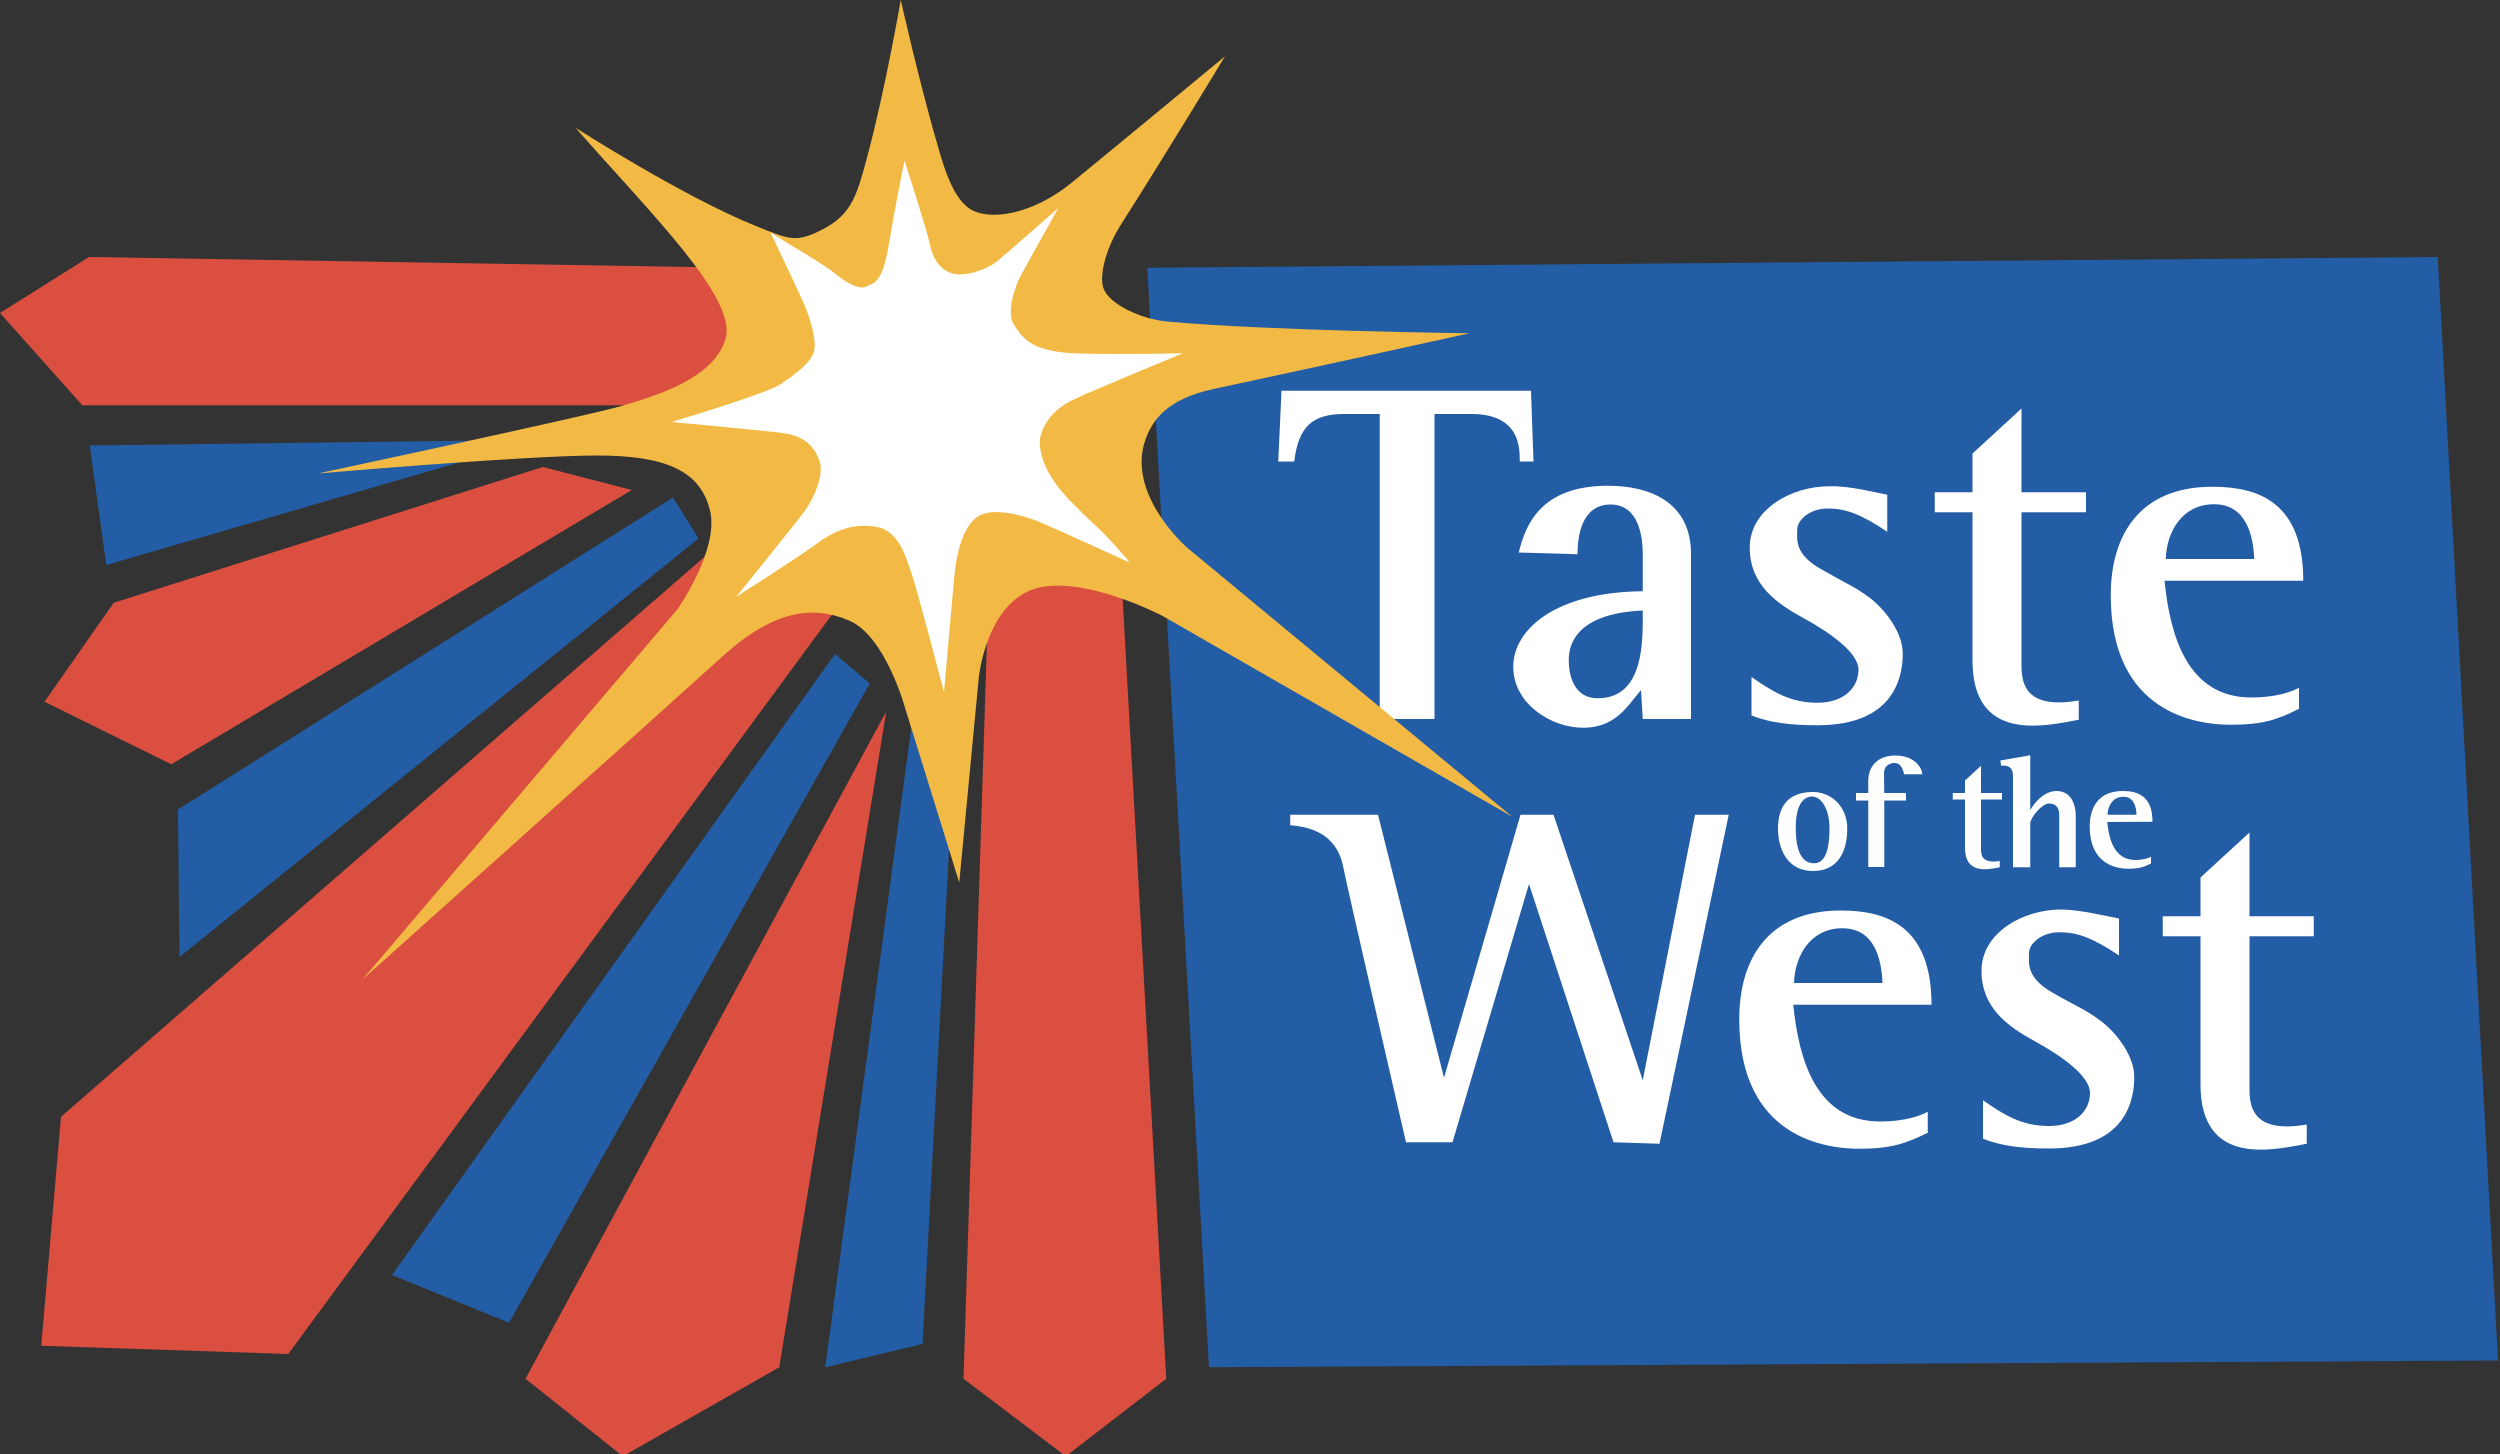 <?xml version="1.0" encoding="utf-8"?>
<!-- Generator: Adobe Illustrator 26.3.1, SVG Export Plug-In . SVG Version: 6.00 Build 0)  -->
<svg version="1.1" id="Layer_1" xmlns="http://www.w3.org/2000/svg" xmlns:xlink="http://www.w3.org/1999/xlink" x="0px" y="0px"
	 width="1000px" height="581.7px" viewBox="0 0 1000 581.7" style="enable-background:new 0 0 1000 581.7;" xml:space="preserve">
<rect x="0" y="0" width="1000" height="581.7" fill="#333333" stroke="none"/>
<style type="text/css">
	.st0{fill:#235DA5;}
	.st1{clip-path:url(#SVGID_00000017475691909833068430000013204474555697107363_);fill:#FFFFFF;}
	.st2{clip-path:url(#SVGID_00000123439877474572271930000013542743560083550852_);fill:#FFFFFF;}
	.st3{clip-path:url(#SVGID_00000054979357032610074250000005570572112203411084_);fill:#FFFFFF;}
	.st4{clip-path:url(#SVGID_00000172430948562009222120000000785911788507026871_);fill:#FFFFFF;}
	.st5{clip-path:url(#SVGID_00000104700336678175431700000013651297809057820856_);fill:#FFFFFF;}
	.st6{clip-path:url(#SVGID_00000067237554023432817080000015094039101263414935_);fill:#FFFFFF;}
	.st7{clip-path:url(#SVGID_00000062908057246048798690000008843114460936706223_);fill:#FFFFFF;}
	.st8{clip-path:url(#SVGID_00000015332688869891036110000017589385691701938867_);fill:#FFFFFF;}
	.st9{clip-path:url(#SVGID_00000105406649342904629310000008138540715025231550_);fill:#FFFFFF;}
	.st10{clip-path:url(#SVGID_00000178896799550939058040000009349264973841855370_);fill:#FFFFFF;}
	.st11{clip-path:url(#SVGID_00000151538465472601558640000013209657702070622111_);fill:#FFFFFF;}
	.st12{clip-path:url(#SVGID_00000017517747230144569520000008482525995991158404_);fill:#FFFFFF;}
	.st13{clip-path:url(#SVGID_00000021805014699938928790000014569474425597986180_);fill:#FFFFFF;}
	.st14{clip-path:url(#SVGID_00000012452632636071270440000002490891769889304726_);fill:#FFFFFF;}
	.st15{fill:#DB4F40;}
	.st16{clip-path:url(#SVGID_00000113351803914448499660000005008183223882308531_);fill:#F2BA44;}
	.st17{clip-path:url(#SVGID_00000052061877314041484920000017433168079425887640_);fill:#FFFFFF;}
</style>
<polygon class="st0" points="458.9,107.1 483.6,546.9 999.2,544.2 975.1,102.8 "/>
<g>
	<g>
		<defs>
			<rect id="SVGID_1_" width="999.2" height="582.5"/>
		</defs>
		<clipPath id="SVGID_00000085964848227871352540000016736839653965006228_">
			<use xlink:href="#SVGID_1_"  style="overflow:visible;"/>
		</clipPath>
		<path style="clip-path:url(#SVGID_00000085964848227871352540000016736839653965006228_);fill:#FFFFFF;" d="M512.6,156.3h99.8
			l1,28.3h-5.5c0-5.1,0.3-19-19.3-19h-14.8v122h-21.9v-122h-14.2c-12.2,0-18.3,4.5-20,19h-6.4L512.6,156.3z"/>
	</g>
	<g>
		<defs>
			<rect id="SVGID_00000032640488464738748960000001168476303614659210_" width="999.2" height="582.5"/>
		</defs>
		<clipPath id="SVGID_00000093861259748855419440000000466173828386006185_">
			<use xlink:href="#SVGID_00000032640488464738748960000001168476303614659210_"  style="overflow:visible;"/>
		</clipPath>
		<path style="clip-path:url(#SVGID_00000093861259748855419440000000466173828386006185_);fill:#FFFFFF;" d="M754.9,197.9v14.8
			c-10.6-7.1-16.7-9.3-23.8-9.3s-12.2,4.5-12.2,8.4s-1.3,9.7,9.4,15.8c10.6,6.1,13.2,6.8,19.3,11.3s13.5,13.9,13.5,22.5
			c0,8.7-2.9,28.7-34.1,28.7c-10.9,0-19-1-26.4-3.9v-15.4c8.4,5.8,15.4,10.3,26.4,10.3c10.9,0,16.4-6.4,16.4-13.2
			c0-6.8-11.3-14.8-21.9-20.6c-10.6-5.8-21.6-13.2-21.6-28.3s16.4-24.5,31.9-24.5C739.8,194.3,749.8,196.9,754.9,197.9"/>
	</g>
	<g>
		<defs>
			<rect id="SVGID_00000067232345922309557790000006968069474589789607_" width="999.2" height="582.5"/>
		</defs>
		<clipPath id="SVGID_00000101099536737163138180000009863428641858244794_">
			<use xlink:href="#SVGID_00000067232345922309557790000006968069474589789607_"  style="overflow:visible;"/>
		</clipPath>
		<path style="clip-path:url(#SVGID_00000101099536737163138180000009863428641858244794_);fill:#FFFFFF;" d="M773.9,196.9H789
			v-15.5l19.6-18v33.5h25.8v8h-25.8v58.9c0,6.4-1.3,20.6,22.9,16.4v7.7c-13.9,2.6-42.5,9.3-42.5-23.8v-59.2h-15.1V196.9z"/>
	</g>
	<g>
		<defs>
			<rect id="SVGID_00000083801664239384164560000011172141745701407913_" width="999.2" height="582.5"/>
		</defs>
		<clipPath id="SVGID_00000088842769488600691630000008258378629478815138_">
			<use xlink:href="#SVGID_00000083801664239384164560000011172141745701407913_"  style="overflow:visible;"/>
		</clipPath>
		<path style="clip-path:url(#SVGID_00000088842769488600691630000008258378629478815138_);fill:#FFFFFF;" d="M847.6,367.4v14.8
			c-10.6-7.1-16.7-9.3-23.8-9.3s-12.2,4.5-12.2,8.3c0,3.9-1.3,9.7,9.3,15.8c10.6,6.1,13.2,6.7,19.3,11.3
			c6.1,4.5,13.5,13.8,13.5,22.5s-2.9,28.6-34.1,28.6c-10.9,0-19-1-26.4-3.9v-15.4c8.3,5.8,15.4,10.3,26.4,10.3S836,444,836,437.2
			c0-6.8-11.3-14.8-21.9-20.6c-10.6-5.8-21.5-13.2-21.5-28.3s16.4-24.5,31.9-24.5C832.5,363.9,842.4,366.5,847.6,367.4"/>
	</g>
	<g>
		<defs>
			<rect id="SVGID_00000134968402111789375730000017850032510610102691_" width="999.2" height="582.5"/>
		</defs>
		<clipPath id="SVGID_00000026852030427240505370000007562228544273497489_">
			<use xlink:href="#SVGID_00000134968402111789375730000017850032510610102691_"  style="overflow:visible;"/>
		</clipPath>
		<path style="clip-path:url(#SVGID_00000026852030427240505370000007562228544273497489_);fill:#FFFFFF;" d="M865.1,366.5h15.1V351
			l19.6-18v33.5h25.7v8h-25.7v58.9c0,6.4-1.3,20.6,22.9,16.4v7.7c-13.9,2.6-42.5,9.3-42.5-23.8v-59.2h-15.1V366.5z"/>
	</g>
	<g>
		<defs>
			<rect id="SVGID_00000085964853809349686740000014385833457215195035_" width="999.2" height="582.5"/>
		</defs>
		<clipPath id="SVGID_00000103239634675248424580000008023898687932377501_">
			<use xlink:href="#SVGID_00000085964853809349686740000014385833457215195035_"  style="overflow:visible;"/>
		</clipPath>
		<path style="clip-path:url(#SVGID_00000103239634675248424580000008023898687932377501_);fill:#FFFFFF;" d="M516.1,330.1v-4.2
			h35.1l26.4,105.2l30.6-105.2h13.2l35.7,106.2L678,325.9h13.5l-27.7,131.6l-18.4-0.6l-33.8-103.3L581,456.9h-18.6
			c0,0-23.5-101.7-25.1-110.1C535.7,338.5,530.3,331.1,516.1,330.1"/>
	</g>
	<g>
		<defs>
			<rect id="SVGID_00000152260573644653315640000003353151858684462215_" width="999.2" height="582.5"/>
		</defs>
		<clipPath id="SVGID_00000005246769278711315410000010564983156772645276_">
			<use xlink:href="#SVGID_00000152260573644653315640000003353151858684462215_"  style="overflow:visible;"/>
		</clipPath>
		<path style="clip-path:url(#SVGID_00000005246769278711315410000010564983156772645276_);fill:#FFFFFF;" d="M639.1,279.3
			c-10.3,0-11.6-10.6-11.6-15.1s1-18.7,29.6-20C657.1,255.5,658,279.3,639.1,279.3 M676.4,287.6v-66c0-20.3-15.8-27.3-33.2-27.3
			c-27.3,0-33.1,16.1-35.7,26.7l23.5,0.7c0-7.1,1.6-19.9,13.2-19.9c11.6,0,12.9,13.5,12.9,19.9v14.8c-35.1,0.3-51.8,15.4-51.8,30.2
			c0,14.8,15.1,24.4,28,24.4s17.7-8.7,23.1-15.1l0.7,11.6H676.4z"/>
	</g>
	<g>
		<defs>
			<rect id="SVGID_00000121278685768821463570000015427042138605438382_" width="999.2" height="582.5"/>
		</defs>
		<clipPath id="SVGID_00000057126090146422949120000004548408619996246681_">
			<use xlink:href="#SVGID_00000121278685768821463570000015427042138605438382_"  style="overflow:visible;"/>
		</clipPath>
		<path style="clip-path:url(#SVGID_00000057126090146422949120000004548408619996246681_);fill:#FFFFFF;" d="M901.7,223.6h-35.4
			c0.3-10.6,6.4-21.9,19.3-21.9C898.4,201.7,901.3,214,901.7,223.6 M921.3,232.3c0-31.5-18-37.6-36.4-37.6
			c-29,0-40.6,19.3-40.6,43.4c0,47.6,34.8,51.8,48,51.8s19-2.2,27.3-6.4v-8.4c-2.9,1.6-9.3,3.9-19,3.9c-25.4,0-32.5-24.1-34.8-46.7
			H921.3z"/>
	</g>
	<g>
		<defs>
			<rect id="SVGID_00000062187945386204334230000012289053786418326146_" width="999.2" height="582.5"/>
		</defs>
		<clipPath id="SVGID_00000098917227653608379850000006110749894023720603_">
			<use xlink:href="#SVGID_00000062187945386204334230000012289053786418326146_"  style="overflow:visible;"/>
		</clipPath>
		<path style="clip-path:url(#SVGID_00000098917227653608379850000006110749894023720603_);fill:#FFFFFF;" d="M753,393.2h-35.4
			c0.3-10.6,6.4-21.9,19.3-21.9C749.8,371.3,752.6,383.5,753,393.2 M772.6,401.9c0-31.5-18-37.7-36.3-37.7
			c-29,0-40.6,19.3-40.6,43.5c0,47.6,34.8,51.8,48,51.8s19-2.3,27.4-6.4v-8.4c-2.9,1.6-9.3,3.9-19,3.9c-25.4,0-32.5-24.1-34.8-46.7
			L772.6,401.9L772.6,401.9z"/>
	</g>
	<g>
		<defs>
			<rect id="SVGID_00000078749735831242204170000000167988514947463868_" width="999.2" height="582.5"/>
		</defs>
		<clipPath id="SVGID_00000017478527335495518120000013532534574105299898_">
			<use xlink:href="#SVGID_00000078749735831242204170000000167988514947463868_"  style="overflow:visible;"/>
		</clipPath>
		<path style="clip-path:url(#SVGID_00000017478527335495518120000013532534574105299898_);fill:#FFFFFF;" d="M854.6,325.9H843
			c0.1-3.5,2.1-7.2,6.3-7.2C853.6,318.7,854.5,322.7,854.6,325.9 M861,328.7c0-10.3-5.9-12.3-11.9-12.3c-9.5,0-13.2,6.3-13.2,14.2
			c0,15.6,11.3,16.9,15.6,16.9s6.2-0.8,8.9-2.1v-2.7c-0.9,0.5-3,1.3-6.2,1.3c-8.3,0-10.6-7.9-11.3-15.2L861,328.7L861,328.7z"/>
	</g>
	<g>
		<defs>
			<rect id="SVGID_00000140737095860410491850000006215327940358871722_" width="999.2" height="582.5"/>
		</defs>
		<clipPath id="SVGID_00000060006814937598439840000000343409047107838089_">
			<use xlink:href="#SVGID_00000140737095860410491850000006215327940358871722_"  style="overflow:visible;"/>
		</clipPath>
		<path style="clip-path:url(#SVGID_00000060006814937598439840000000343409047107838089_);fill:#FFFFFF;" d="M781.1,317.2h4.9v-5
			l6.4-5.9v10.9h8.4v2.6h-8.4V339c0,2.1-0.4,6.7,7.5,5.4v2.5c-4.5,0.9-13.9,3.1-13.9-7.8v-19.3h-4.9V317.2z"/>
	</g>
	<g>
		<defs>
			<rect id="SVGID_00000077323665897428370160000015103046235694461859_" width="999.2" height="582.5"/>
		</defs>
		<clipPath id="SVGID_00000151518735528562084020000017198510412584461188_">
			<use xlink:href="#SVGID_00000077323665897428370160000015103046235694461859_"  style="overflow:visible;"/>
		</clipPath>
		<path style="clip-path:url(#SVGID_00000151518735528562084020000017198510412584461188_);fill:#FFFFFF;" d="M731.8,331.4
			c0,8.4-1.7,13.9-6.2,13.9s-7.3-4.1-7.3-14.2s3.6-12.5,6.6-12.5C728.2,318.7,731.8,323,731.8,331.4 M738.9,331.4
			c0-8.8-6.4-14.6-13.7-14.6c-10.5,0-14,6.4-14,14.6s3.7,17,14,17S738.9,340.2,738.9,331.4"/>
	</g>
	<g>
		<defs>
			<rect id="SVGID_00000078025954201484330640000013506406182289161359_" width="999.2" height="582.5"/>
		</defs>
		<clipPath id="SVGID_00000024705786559958066720000017130966582208713663_">
			<use xlink:href="#SVGID_00000078025954201484330640000013506406182289161359_"  style="overflow:visible;"/>
		</clipPath>
		<path style="clip-path:url(#SVGID_00000024705786559958066720000017130966582208713663_);fill:#FFFFFF;" d="M753.7,317.2h8.7v3
			h-8.7v26.6h-6.4v-26.6h-4.9v-3h4.9v-4.8c0-5.3,3.2-10.2,10.9-10.2s10.7,5.1,10.7,7.5h-7.3c-0.4-2.3-1.5-4.5-3.7-4.5
			c-2.1,0-4.3,1.2-4.3,4L753.7,317.2L753.7,317.2z"/>
	</g>
	<g>
		<defs>
			<rect id="SVGID_00000157277461475469435970000002079070359484995477_" width="999.2" height="582.5"/>
		</defs>
		<clipPath id="SVGID_00000119835927796946585750000018063378588585579444_">
			<use xlink:href="#SVGID_00000157277461475469435970000002079070359484995477_"  style="overflow:visible;"/>
		</clipPath>
		<path style="clip-path:url(#SVGID_00000119835927796946585750000018063378588585579444_);fill:#FFFFFF;" d="M800.1,304.2l12-2.1
			V324c0,0,4.1-7.6,10.5-7.6s7.7,6.5,7.7,9.6v20.9h-6.6V326c0-2.9-1.3-4.6-4.1-4.6s-7.5,5.6-7.5,8v17.5h-6.9v-36.6
			c0-2.9-1.5-4.4-4.7-4L800.1,304.2z"/>
	</g>
</g>
<polygon class="st15" points="0,125.2 32.9,162.1 301.8,162.1 372.3,108.4 35.6,102.8 "/>
<polygon class="st0" points="35.9,178.2 42.5,226 214.8,175.9 "/>
<polygon class="st15" points="17.8,280.7 45.5,241.1 217.1,186.8 252.7,196 68.5,305.7 "/>
<polygon class="st0" points="71.2,323.8 71.8,382.8 279.4,215.4 269.2,199 "/>
<polygon class="st15" points="288.6,216.8 24.4,446.7 16.5,538.3 115.3,541.6 336.7,240.5 "/>
<polygon class="st0" points="156.8,510 203.6,529.1 347.9,273.4 334,261.6 "/>
<polygon class="st15" points="210.2,551.5 249.1,582.5 311.7,546.9 354.5,284.6 "/>
<polygon class="st0" points="365.9,280.7 330.1,546.9 369,537.6 380.8,317.6 "/>
<polygon class="st15" points="395.3,240.5 385.4,551.5 426.3,582.5 466.5,551.5 448.7,233.2 411.1,226 "/>
<g>
	<g>
		<defs>
			<rect id="SVGID_00000152964556118846243730000004419116811872071613_" width="999.2" height="582.5"/>
		</defs>
		<clipPath id="SVGID_00000111167218548912241890000009039476402564622271_">
			<use xlink:href="#SVGID_00000152964556118846243730000004419116811872071613_"  style="overflow:visible;"/>
		</clipPath>
		<path style="clip-path:url(#SVGID_00000111167218548912241890000009039476402564622271_);fill:#F2BA44;" d="M230.2,51.1
			c0,0,42.9,27.5,71.9,39.2c12.3,5,15.5,6.5,23.5,3.1c14.9-6.4,16.8-14.3,21-29.6C354.2,35.6,360.3,0,360.3,0s7.8,34.9,16,62.5
			c3.4,11.3,7,18.1,11.9,21.2c7.6,4.7,24.8,2.3,40.8-10.9c27.7-22.7,61-50.3,61-50.3s-23.8,39.4-41.3,66.8
			c-7.2,11.3-8.8,21.6-7.4,25.8c2.1,6.5,15,12.5,25.4,13.5c41.6,3.8,121.1,4.7,121.1,4.7s-58.5,12.9-102.4,22.3
			c-19,4.1-24.4,12.7-27.1,19.9c-8.2,22.1,16.6,43.6,16.6,43.6l130,107.6l-140-80.4c0,0-36.6-19.1-54.9-9.2
			c-16.2,8.8-18.5,34.1-18.5,34.1l-7.8,81.8L362,283.1c0,0-7.8-28.7-22.4-34.9c-14.5-6.2-30.3-4.2-51,14.7
			C267.9,281.7,145,391.8,145,391.8l126-148.1c0,0,16.8-24,13-39.5s-16.9-22.1-45.9-22c-28.9,0.1-111,7.2-111,7.2
			s109.7-23.4,122.2-27.2c12.5-3.8,36.6-10.7,41-27C294.5,118.9,260.6,85.7,230.2,51.1"/>
	</g>
	<g>
		<defs>
			<rect id="SVGID_00000177452220374124092330000007510954558337148830_" width="999.2" height="582.5"/>
		</defs>
		<clipPath id="SVGID_00000134943429725912248710000011182689519173866651_">
			<use xlink:href="#SVGID_00000177452220374124092330000007510954558337148830_"  style="overflow:visible;"/>
		</clipPath>
		<path style="clip-path:url(#SVGID_00000134943429725912248710000011182689519173866651_);fill:#FFFFFF;" d="M361.8,64.2
			c0,0,9.4,29.2,10.2,33.7c0.8,4.5,3.4,9.5,8.3,11.3s14.1-1,18.8-4.9c4.7-3.9,24.2-21.1,24.2-21.1s-12,21.6-14.6,26.3
			c-2.7,4.7-6.4,15.5-3,20.6s6.7,10.8,26,11.3c19.2,0.5,41.5-0.1,41.5-0.1s-34.6,14.2-43.7,18.5c-9.1,4.2-12.3,10.7-13.3,14.7
			s0.2,13.5,11,24.9c10.2,10.8,12.8,11.3,24.8,25.7c0,0-32-14.7-37.4-16.8s-17.8-5.7-23.6-1.6c-5.9,4-8.4,14.7-9.2,23.1
			c-0.8,8.5-4.2,47.1-4.2,47.1s-10.9-41.7-12.9-47.3c-2-5.5-4.7-17.1-13.9-18.8c-9.2-1.7-16.8,1.2-24.4,6.9
			c-7.6,5.6-31.9,21-31.9,21s23.8-29.4,27.4-34.3c3.5-4.9,7.9-14.4,5.9-20s-5.5-10.1-15.5-11.3c-10.1-1.2-43.7-4.3-43.7-4.3
			s38.3-11.4,43.8-15.2s11.4-8.1,13-12.4c1.6-4.2-1.1-13.4-3.8-19.6c-2.7-6.2-13.5-28.8-13.5-28.8l-0.4-0.1l8.5,5.3
			c0,0,13.2,7.6,18.3,11.8c5.1,4.1,9.7,6.2,12.3,4.7c2.6-1.5,6-0.7,8.6-16.1C357.9,83.3,361.8,64.2,361.8,64.2"/>
	</g>
</g>
</svg>
